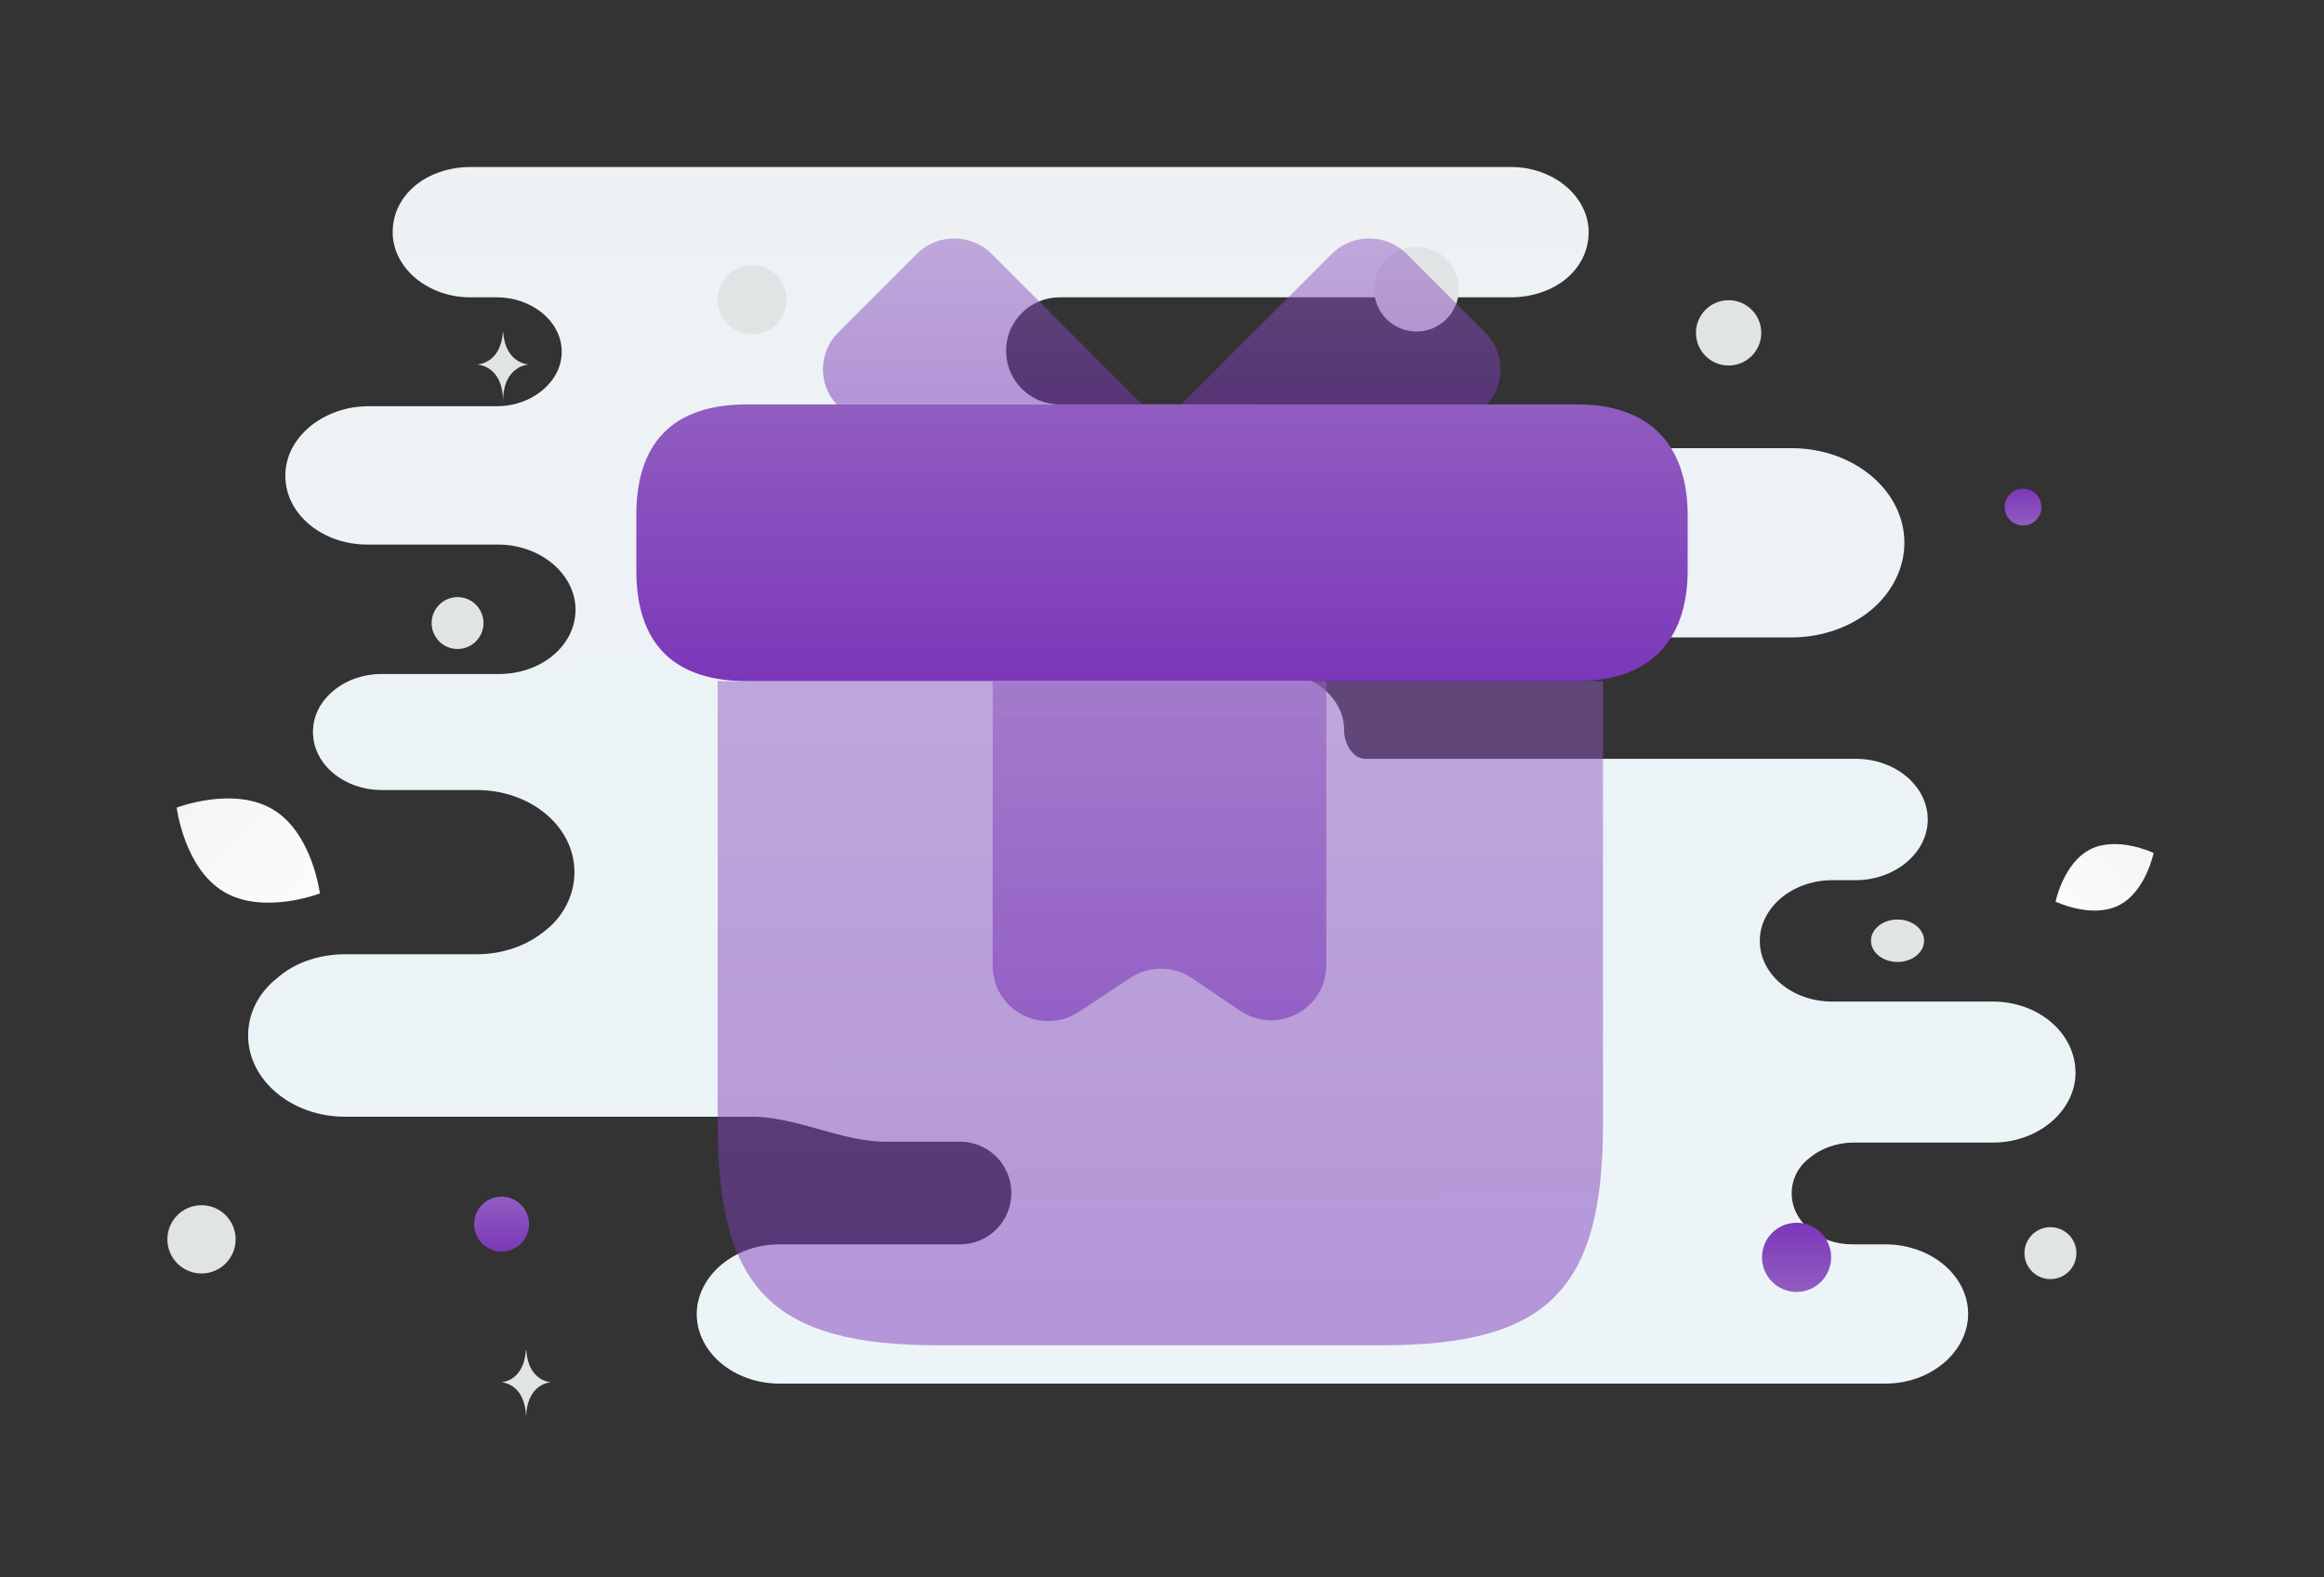 <svg width="84" height="57" viewBox="0 0 84 57" fill="none" xmlns="http://www.w3.org/2000/svg">
<rect x="0" y="0" width="84" height="57" fill="#333333" stroke="none"/>
<path d="M72.022 36.192H66.22C64.798 36.192 63.607 35.225 63.607 33.999C63.607 33.386 63.914 32.838 64.376 32.451C64.837 32.064 65.49 31.806 66.22 31.806H67.065C67.795 31.806 68.448 31.548 68.909 31.161C69.371 30.774 69.678 30.225 69.678 29.613C69.678 28.419 68.525 27.419 67.065 27.419H49.344C48.881 27.419 48.583 26.85 48.583 26.387C48.583 25.226 47.469 24.291 46.086 24.291H39.491C39.324 24.291 39.164 24.224 39.046 24.107C38.928 23.988 38.862 23.828 38.862 23.662C38.862 23.495 38.928 23.335 39.046 23.217C39.164 23.099 39.324 23.033 39.491 23.033H64.76C65.874 23.033 66.912 22.646 67.642 22.033C68.372 21.42 68.833 20.549 68.833 19.614C68.833 17.711 66.988 16.195 64.76 16.195H51.709C49.661 16.195 47.634 14.614 45.586 14.614H38.3C37.231 14.614 36.364 13.748 36.364 12.679C36.364 11.611 37.231 10.744 38.3 10.744H54.616C55.384 10.744 56.114 10.486 56.614 10.067C57.113 9.648 57.421 9.067 57.421 8.39C57.421 7.1 56.153 6.035 54.616 6.035H16.998C16.23 6.035 15.5 6.293 15 6.712C14.501 7.132 14.193 7.712 14.193 8.39C14.193 9.68 15.461 10.744 16.998 10.744H17.959C19.227 10.744 20.303 11.615 20.303 12.712C20.303 13.26 20.034 13.744 19.611 14.098C19.189 14.453 18.612 14.679 17.959 14.679H13.31C12.503 14.679 11.734 14.969 11.196 15.421C10.658 15.873 10.313 16.485 10.313 17.195C10.313 18.582 11.658 19.678 13.271 19.678H17.997C19.534 19.678 20.802 20.743 20.802 22.033C20.802 22.678 20.495 23.259 19.995 23.678C19.496 24.097 18.804 24.355 18.036 24.355H13.809C13.118 24.355 12.503 24.581 12.042 24.968C11.581 25.355 11.312 25.871 11.312 26.452C11.312 27.613 12.426 28.548 13.809 28.548H17.229C19.189 28.548 20.764 29.87 20.764 31.515C20.764 32.322 20.38 33.096 19.727 33.612C19.073 34.16 18.19 34.483 17.229 34.483H12.464C11.504 34.483 10.62 34.805 10.005 35.354C9.352 35.87 8.968 36.611 8.968 37.418C8.968 39.031 10.543 40.353 12.464 40.353H27.177C28.801 40.353 30.398 41.256 32.022 41.256H34.702C35.726 41.256 36.556 42.086 36.556 43.111C36.556 44.135 35.726 44.965 34.702 44.965H28.18C27.335 44.965 26.605 45.255 26.067 45.707C25.529 46.159 25.183 46.804 25.183 47.481C25.183 48.868 26.528 49.997 28.18 49.997H68.141C68.986 49.997 69.716 49.706 70.254 49.255C70.792 48.803 71.138 48.158 71.138 47.481C71.138 46.094 69.793 44.965 68.141 44.965H66.95C65.72 44.965 64.76 44.127 64.76 43.127C64.76 42.611 64.99 42.159 65.413 41.837C65.797 41.514 66.374 41.288 66.988 41.288H72.022C72.867 41.288 73.597 40.998 74.135 40.547C74.673 40.095 75.019 39.45 75.019 38.773C75.019 37.321 73.674 36.192 72.022 36.192Z" fill="url(#paint0_linear_5848_90077)"/>
<path d="M76.575 32.719C75.597 33.205 74.298 32.581 74.298 32.581C74.298 32.581 74.586 31.17 75.566 30.685C76.544 30.2 77.842 30.823 77.842 30.823C77.842 30.823 77.554 32.234 76.575 32.719Z" fill="url(#paint1_linear_5848_90077)"/>
<path d="M8.084 32.221C9.512 33.077 11.562 32.285 11.562 32.285C11.562 32.285 11.294 30.105 9.865 29.25C8.436 28.394 6.387 29.184 6.387 29.184C6.387 29.184 6.655 31.364 8.084 32.221Z" fill="url(#paint2_linear_5848_90077)"/>
<path d="M73.124 17.659C72.757 17.659 72.459 17.957 72.459 18.324C72.459 18.691 72.757 18.988 73.124 18.988C73.491 18.988 73.788 18.691 73.788 18.324C73.788 17.957 73.491 17.659 73.124 17.659Z" fill="url(#paint3_linear_5848_90077)"/>
<path d="M64.937 44.184C64.246 44.184 63.687 44.743 63.687 45.434C63.687 46.124 64.246 46.684 64.937 46.684C65.627 46.684 66.186 46.124 66.186 45.434C66.186 44.743 65.627 44.184 64.937 44.184Z" fill="url(#paint4_linear_5848_90077)"/>
<path d="M18.129 45.226C17.581 45.226 17.137 44.782 17.137 44.234C17.137 43.686 17.581 43.242 18.129 43.242C18.677 43.242 19.121 43.686 19.121 44.234C19.121 44.782 18.677 45.226 18.129 45.226Z" fill="url(#paint5_linear_5848_90077)"/>
<path d="M24.361 18.68C23.994 18.68 23.697 18.383 23.697 18.016C23.697 17.649 23.994 17.352 24.361 17.352C24.728 17.352 25.025 17.649 25.025 18.016C25.025 18.383 24.728 18.68 24.361 18.68Z" fill="url(#paint6_linear_5848_90077)"/>
<path d="M7.283 46.018C6.602 46.018 6.05 45.465 6.05 44.784C6.05 44.103 6.602 43.551 7.283 43.551C7.964 43.551 8.517 44.103 8.517 44.784C8.517 45.465 7.964 46.018 7.283 46.018Z" fill="#E1E4E5"/>
<path d="M74.112 46.221C73.593 46.221 73.173 45.801 73.173 45.283C73.173 44.764 73.593 44.344 74.112 44.344C74.63 44.344 75.051 44.764 75.051 45.283C75.051 45.801 74.63 46.221 74.112 46.221Z" fill="#E1E4E5"/>
<path d="M62.48 13.208C61.828 13.208 61.3 12.68 61.3 12.028C61.3 11.376 61.828 10.848 62.48 10.848C63.132 10.848 63.66 11.376 63.66 12.028C63.66 12.68 63.132 13.208 62.48 13.208Z" fill="#E1E4E5"/>
<path d="M17.444 22.272C17.578 22.772 17.281 23.286 16.781 23.42C16.281 23.554 15.767 23.257 15.633 22.757C15.499 22.257 15.796 21.743 16.296 21.609C16.796 21.475 17.31 21.772 17.444 22.272Z" fill="#E1E4E5"/>
<path d="M27.19 12.076C26.501 12.076 25.943 11.518 25.943 10.829C25.943 10.14 26.501 9.582 27.19 9.582C27.878 9.582 28.436 10.14 28.436 10.829C28.436 11.518 27.878 12.076 27.19 12.076Z" fill="#E1E4E5"/>
<path d="M68.586 34.761C68.056 34.761 67.626 34.418 67.626 33.994C67.626 33.57 68.056 33.227 68.586 33.227C69.115 33.227 69.545 33.57 69.545 33.994C69.545 34.418 69.115 34.761 68.586 34.761Z" fill="#E1E4E5"/>
<path d="M52.729 10.449C52.729 11.294 52.043 11.98 51.198 11.98C50.352 11.98 49.667 11.294 49.667 10.449C49.667 9.603 50.352 8.918 51.198 8.918C52.043 8.918 52.729 9.603 52.729 10.449Z" fill="#E1E4E5"/>
<path d="M18.175 12.008H18.189C18.27 13.154 19.122 13.172 19.122 13.172C19.122 13.172 18.182 13.19 18.182 14.515C18.182 13.19 17.242 13.172 17.242 13.172C17.242 13.172 18.094 13.154 18.175 12.008ZM19.009 48.788H19.022C19.099 49.931 19.918 49.948 19.918 49.948C19.918 49.948 19.015 49.967 19.015 51.287C19.015 49.967 18.113 49.948 18.113 49.948C18.113 49.948 18.931 49.931 19.009 48.788Z" fill="#E1E4E5"/>
<path opacity="0.5" d="M57.94 24.613V40.613C57.94 46.613 55.94 48.613 49.94 48.613H33.94C27.94 48.613 25.94 46.613 25.94 40.613V24.613H57.94Z" fill="url(#paint7_linear_5848_90077)"/>
<path d="M61 18.613V20.613C61 22.813 59.94 24.613 57 24.613H27C23.94 24.613 23 22.813 23 20.613V18.613C23 16.413 23.94 14.613 27 14.613H57C59.94 14.613 61 16.413 61 18.613Z" fill="url(#paint8_linear_5848_90077)"/>
<path opacity="0.5" d="M41.28 14.612H30.24C29.56 13.872 29.58 12.732 30.3 12.012L33.14 9.172C33.88 8.432 35.1 8.432 35.84 9.172L41.28 14.612Z" fill="url(#paint9_linear_5848_90077)"/>
<path opacity="0.5" d="M53.74 14.612H42.7L48.14 9.172C48.88 8.432 50.1 8.432 50.84 9.172L53.68 12.012C54.4 12.732 54.42 13.872 53.74 14.612Z" fill="url(#paint10_linear_5848_90077)"/>
<path opacity="0.6" d="M35.88 24.613V34.893C35.88 36.493 37.64 37.433 38.98 36.573L40.86 35.333C41.54 34.893 42.4 34.893 43.06 35.333L44.84 36.533C46.16 37.413 47.94 36.473 47.94 34.873V24.613H35.88Z" fill="url(#paint11_linear_5848_90077)"/>
<defs>
<linearGradient id="paint0_linear_5848_90077" x1="43.402" y1="74.644" x2="42.499" y2="-41.796" gradientUnits="userSpaceOnUse">
<stop stop-color="#EBF6FB"/>
<stop offset="1" stop-color="#EEEEEE"/>
</linearGradient>
<linearGradient id="paint1_linear_5848_90077" x1="72.817" y1="34.233" x2="80.888" y2="27.849" gradientUnits="userSpaceOnUse">
<stop stop-color="white"/>
<stop offset="1" stop-color="#EEEEEE"/>
</linearGradient>
<linearGradient id="paint2_linear_5848_90077" x1="13.613" y1="34.977" x2="2.116" y2="24.295" gradientUnits="userSpaceOnUse">
<stop stop-color="white"/>
<stop offset="1" stop-color="#EEEEEE"/>
</linearGradient>
<linearGradient id="paint3_linear_5848_90077" x1="73.124" y1="18.988" x2="73.124" y2="17.659" gradientUnits="userSpaceOnUse">
<stop stop-color="#915DC0"/>
<stop offset="1" stop-color="#7B37B9"/>
</linearGradient>
<linearGradient id="paint4_linear_5848_90077" x1="64.937" y1="46.684" x2="64.937" y2="44.184" gradientUnits="userSpaceOnUse">
<stop stop-color="#915DC0"/>
<stop offset="1" stop-color="#7B37B9"/>
</linearGradient>
<linearGradient id="paint5_linear_5848_90077" x1="18.129" y1="43.242" x2="18.129" y2="45.226" gradientUnits="userSpaceOnUse">
<stop stop-color="#915DC0"/>
<stop offset="1" stop-color="#7B37B9"/>
</linearGradient>
<linearGradient id="paint6_linear_5848_90077" x1="24.361" y1="17.352" x2="24.361" y2="18.68" gradientUnits="userSpaceOnUse">
<stop stop-color="#915DC0"/>
<stop offset="1" stop-color="#7B37B9"/>
</linearGradient>
<linearGradient id="paint7_linear_5848_90077" x1="41.94" y1="24.613" x2="41.94" y2="48.613" gradientUnits="userSpaceOnUse">
<stop stop-color="#915DC0"/>
<stop offset="1" stop-color="#7B37B9"/>
</linearGradient>
<linearGradient id="paint8_linear_5848_90077" x1="42" y1="14.613" x2="42" y2="24.613" gradientUnits="userSpaceOnUse">
<stop stop-color="#915DC0"/>
<stop offset="1" stop-color="#7B37B9"/>
</linearGradient>
<linearGradient id="paint9_linear_5848_90077" x1="35.512" y1="8.617" x2="35.512" y2="14.612" gradientUnits="userSpaceOnUse">
<stop stop-color="#915DC0"/>
<stop offset="1" stop-color="#7B37B9"/>
</linearGradient>
<linearGradient id="paint10_linear_5848_90077" x1="48.468" y1="8.617" x2="48.468" y2="14.612" gradientUnits="userSpaceOnUse">
<stop stop-color="#915DC0"/>
<stop offset="1" stop-color="#7B37B9"/>
</linearGradient>
<linearGradient id="paint11_linear_5848_90077" x1="41.91" y1="24.613" x2="41.91" y2="36.899" gradientUnits="userSpaceOnUse">
<stop stop-color="#915DC0"/>
<stop offset="1" stop-color="#7B37B9"/>
</linearGradient>
</defs>
</svg>
